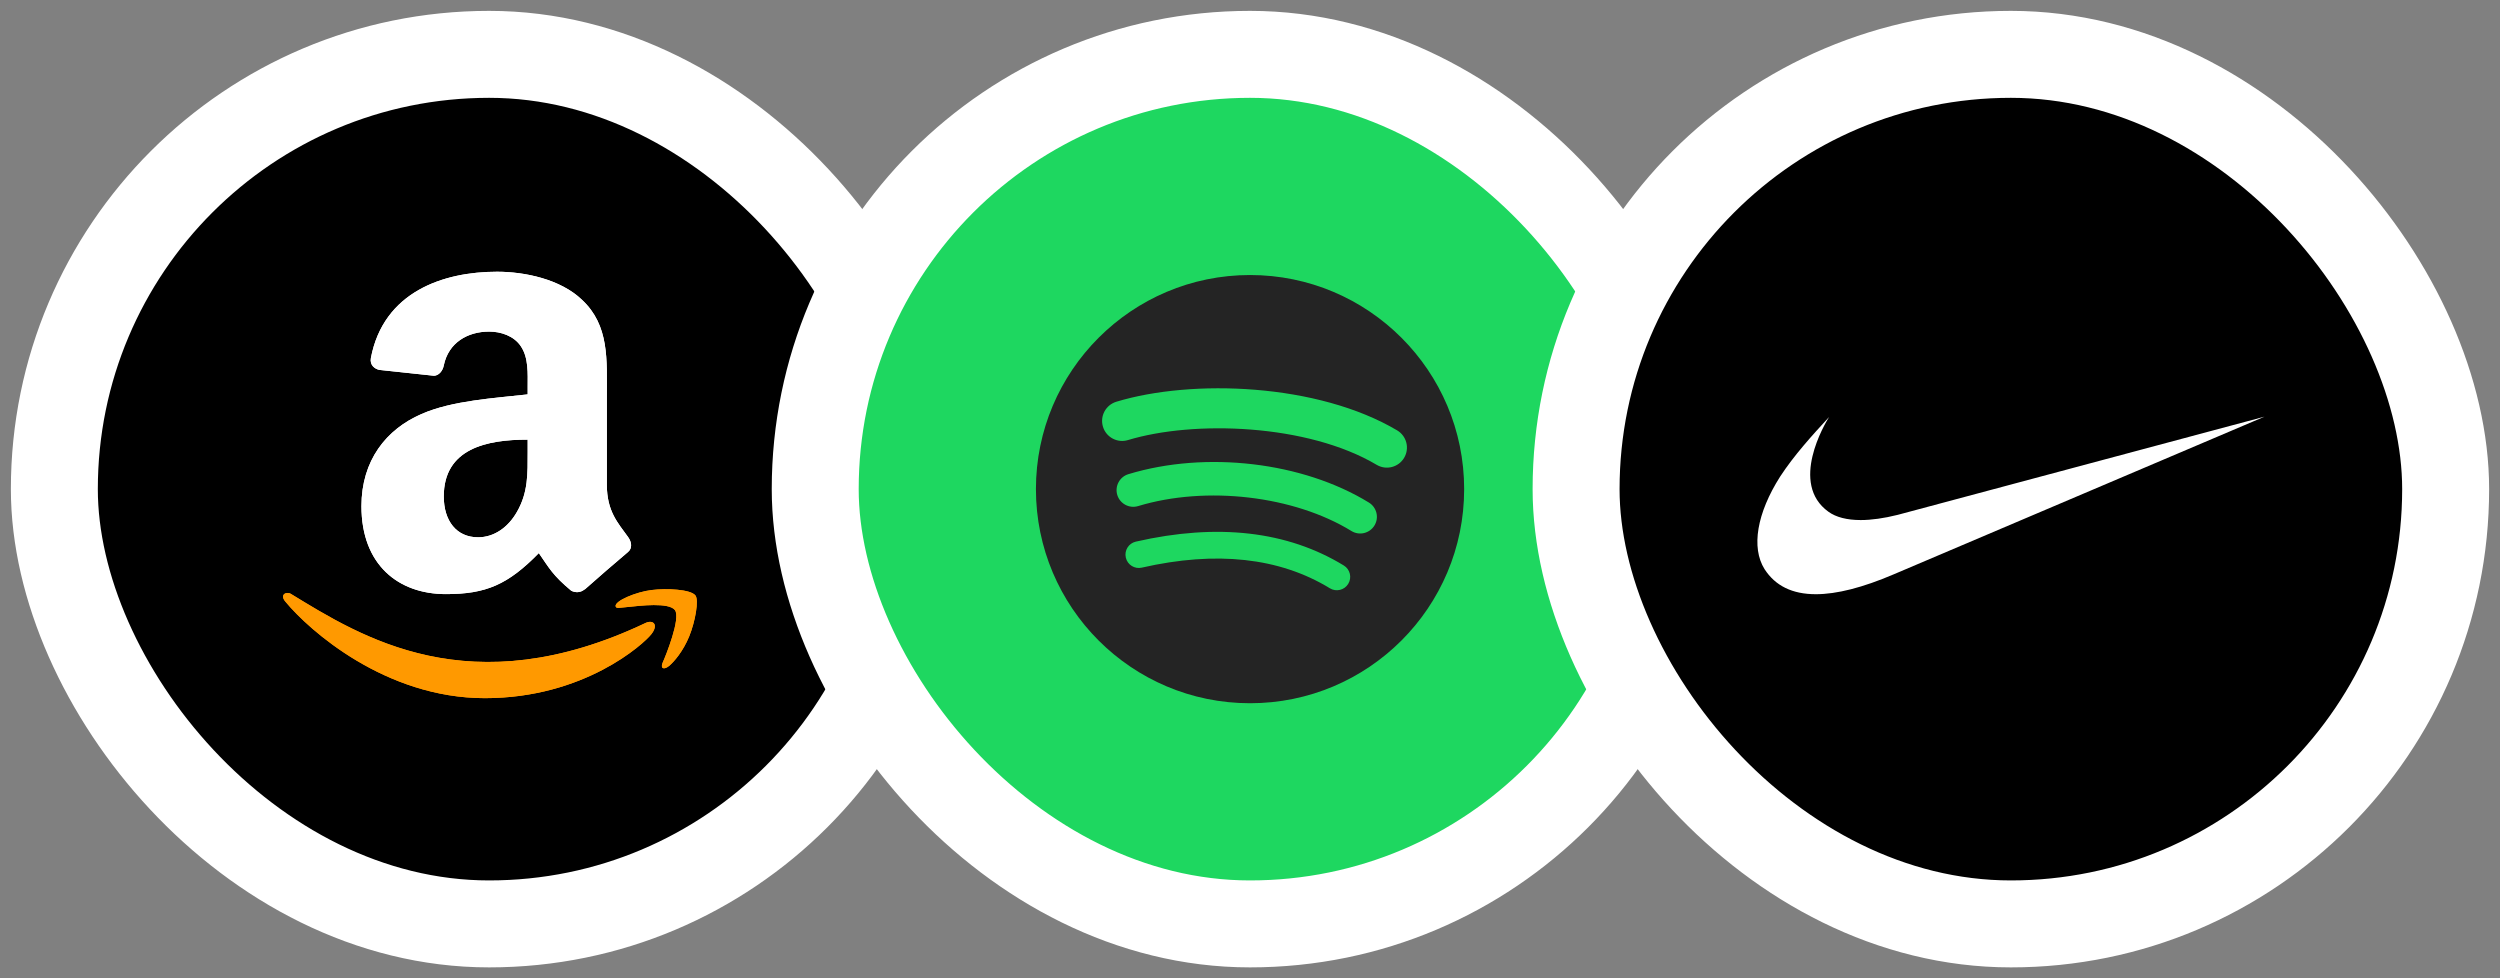 <svg width="92" height="36" viewBox="0 0 92 36" fill="none" xmlns="http://www.w3.org/2000/svg">
<rect x="0" y="0" width="92" height="36" fill="#808080" stroke="none"/>
<rect x="2" y="2" width="32" height="32" rx="16" fill="black"/>
<rect x="2" y="2" width="32" height="32" rx="16" stroke="white" stroke-width="3.2"/>
<g clip-path="url(#clip0_583_1780)">
<path d="M23.773 22.918C17.297 26 13.277 23.421 10.704 21.855C10.545 21.756 10.274 21.878 10.509 22.147C11.366 23.187 14.175 25.692 17.842 25.692C21.512 25.692 23.695 23.69 23.968 23.34C24.239 22.994 24.047 22.803 23.773 22.918H23.773ZM25.592 21.913C25.418 21.687 24.535 21.644 23.979 21.713C23.422 21.779 22.585 22.119 22.658 22.324C22.695 22.4 22.772 22.366 23.154 22.332C23.538 22.293 24.613 22.158 24.837 22.451C25.062 22.745 24.494 24.15 24.39 24.376C24.29 24.603 24.428 24.661 24.617 24.51C24.802 24.359 25.138 23.969 25.364 23.416C25.588 22.861 25.724 22.085 25.592 21.913Z" fill="#FF9900"/>
<path fill-rule="evenodd" clip-rule="evenodd" d="M19.418 16.628C19.418 17.437 19.438 18.111 19.029 18.829C18.7 19.413 18.177 19.773 17.593 19.773C16.796 19.773 16.331 19.165 16.331 18.269C16.331 16.5 17.917 16.178 19.418 16.178V16.628ZM21.511 21.688C21.374 21.811 21.175 21.819 21.021 21.738C20.332 21.165 20.209 20.9 19.829 20.354C18.691 21.516 17.885 21.863 16.407 21.863C14.661 21.863 13.301 20.786 13.301 18.628C13.301 16.943 14.215 15.796 15.514 15.235C16.641 14.739 18.215 14.651 19.418 14.514V14.245C19.418 13.752 19.456 13.168 19.167 12.742C18.913 12.359 18.428 12.202 18.002 12.202C17.21 12.202 16.504 12.607 16.331 13.448C16.297 13.635 16.159 13.819 15.972 13.828L13.958 13.612C13.788 13.574 13.602 13.437 13.648 13.177C14.113 10.736 16.317 10 18.291 10C19.301 10 20.621 10.269 21.418 11.034C22.428 11.977 22.332 13.235 22.332 14.605V17.84C22.332 18.812 22.735 19.238 23.114 19.764C23.248 19.951 23.278 20.176 23.108 20.316C22.685 20.669 21.932 21.326 21.517 21.694L21.511 21.688" fill="white"/>
<path d="M23.773 22.918C17.297 26 13.277 23.421 10.704 21.855C10.545 21.756 10.274 21.878 10.509 22.147C11.366 23.187 14.175 25.692 17.842 25.692C21.512 25.692 23.695 23.69 23.968 23.34C24.239 22.994 24.047 22.803 23.773 22.918H23.773ZM25.592 21.913C25.418 21.687 24.535 21.644 23.979 21.713C23.422 21.779 22.585 22.119 22.658 22.324C22.695 22.4 22.772 22.366 23.154 22.332C23.538 22.293 24.613 22.158 24.837 22.451C25.062 22.745 24.494 24.15 24.39 24.376C24.29 24.603 24.428 24.661 24.617 24.51C24.802 24.359 25.138 23.969 25.364 23.416C25.588 22.861 25.724 22.085 25.592 21.913Z" fill="#FF9900"/>
<path fill-rule="evenodd" clip-rule="evenodd" d="M19.418 16.628C19.418 17.437 19.438 18.111 19.029 18.829C18.7 19.413 18.177 19.773 17.593 19.773C16.796 19.773 16.331 19.165 16.331 18.269C16.331 16.5 17.917 16.178 19.418 16.178V16.628ZM21.511 21.688C21.374 21.811 21.175 21.819 21.021 21.738C20.332 21.165 20.209 20.9 19.829 20.354C18.691 21.516 17.885 21.863 16.407 21.863C14.661 21.863 13.301 20.786 13.301 18.628C13.301 16.943 14.215 15.796 15.514 15.235C16.641 14.739 18.215 14.651 19.418 14.514V14.245C19.418 13.752 19.456 13.168 19.167 12.742C18.913 12.359 18.428 12.202 18.002 12.202C17.21 12.202 16.504 12.607 16.331 13.448C16.297 13.635 16.159 13.819 15.972 13.828L13.958 13.612C13.788 13.574 13.602 13.437 13.648 13.177C14.113 10.736 16.317 10 18.291 10C19.301 10 20.621 10.269 21.418 11.034C22.428 11.977 22.332 13.235 22.332 14.605V17.84C22.332 18.812 22.735 19.238 23.114 19.764C23.248 19.951 23.278 20.176 23.108 20.316C22.685 20.669 21.932 21.326 21.517 21.694L21.511 21.688" fill="white"/>
</g>
<rect x="30" y="2" width="32" height="32" rx="16" fill="#1ED760"/>
<rect x="30" y="2" width="32" height="32" rx="16" stroke="white" stroke-width="3.2"/>
<g clip-path="url(#clip1_583_1780)">
<path d="M50.662 17.106C48.123 15.598 43.933 15.459 41.508 16.195C41.119 16.313 40.707 16.093 40.589 15.704C40.471 15.314 40.691 14.903 41.081 14.784C43.864 13.94 48.491 14.103 51.415 15.838C51.765 16.046 51.88 16.498 51.672 16.848C51.464 17.198 51.012 17.314 50.662 17.106ZM50.579 19.34C50.401 19.629 50.023 19.72 49.734 19.542C47.617 18.241 44.388 17.864 41.883 18.624C41.558 18.722 41.215 18.539 41.116 18.215C41.018 17.89 41.201 17.547 41.526 17.449C44.387 16.58 47.945 17.001 50.377 18.495C50.666 18.673 50.757 19.052 50.579 19.34ZM49.615 21.485C49.474 21.718 49.171 21.79 48.94 21.649C47.09 20.518 44.761 20.263 42.018 20.889C41.754 20.95 41.49 20.784 41.43 20.52C41.369 20.256 41.534 19.992 41.799 19.932C44.801 19.246 47.375 19.541 49.452 20.81C49.684 20.951 49.757 21.254 49.615 21.485ZM46.002 10.121C41.65 10.121 38.122 13.648 38.122 18C38.122 22.352 41.65 25.879 46.002 25.879C50.353 25.879 53.881 22.352 53.881 18C53.881 13.648 50.353 10.121 46.002 10.121Z" fill="#242424"/>
</g>
<rect x="58" y="2" width="32" height="32" rx="16" fill="black"/>
<rect x="58" y="2" width="32" height="32" rx="16" stroke="white" stroke-width="3.2"/>
<g clip-path="url(#clip2_583_1780)">
<path fill-rule="evenodd" clip-rule="evenodd" d="M83.334 15.333L69.685 21.137C68.549 21.623 67.591 21.867 66.825 21.867C65.957 21.867 65.331 21.559 64.935 20.944C64.437 20.15 64.654 18.882 65.51 17.537C66.021 16.755 66.672 16.038 67.31 15.346C67.157 15.589 65.842 17.793 67.285 18.831C67.566 19.036 67.974 19.138 68.472 19.138C68.868 19.138 69.327 19.074 69.838 18.946L83.334 15.333Z" fill="white"/>
</g>
<defs>
<clipPath id="clip0_583_1780">
<rect width="16" height="16" fill="white" transform="translate(10 10)"/>
</clipPath>
<clipPath id="clip1_583_1780">
<rect width="16" height="16" fill="white" transform="translate(38 10)"/>
</clipPath>
<clipPath id="clip2_583_1780">
<rect width="18.667" height="6.533" fill="white" transform="translate(64.667 15.333)"/>
</clipPath>
</defs>
</svg>
